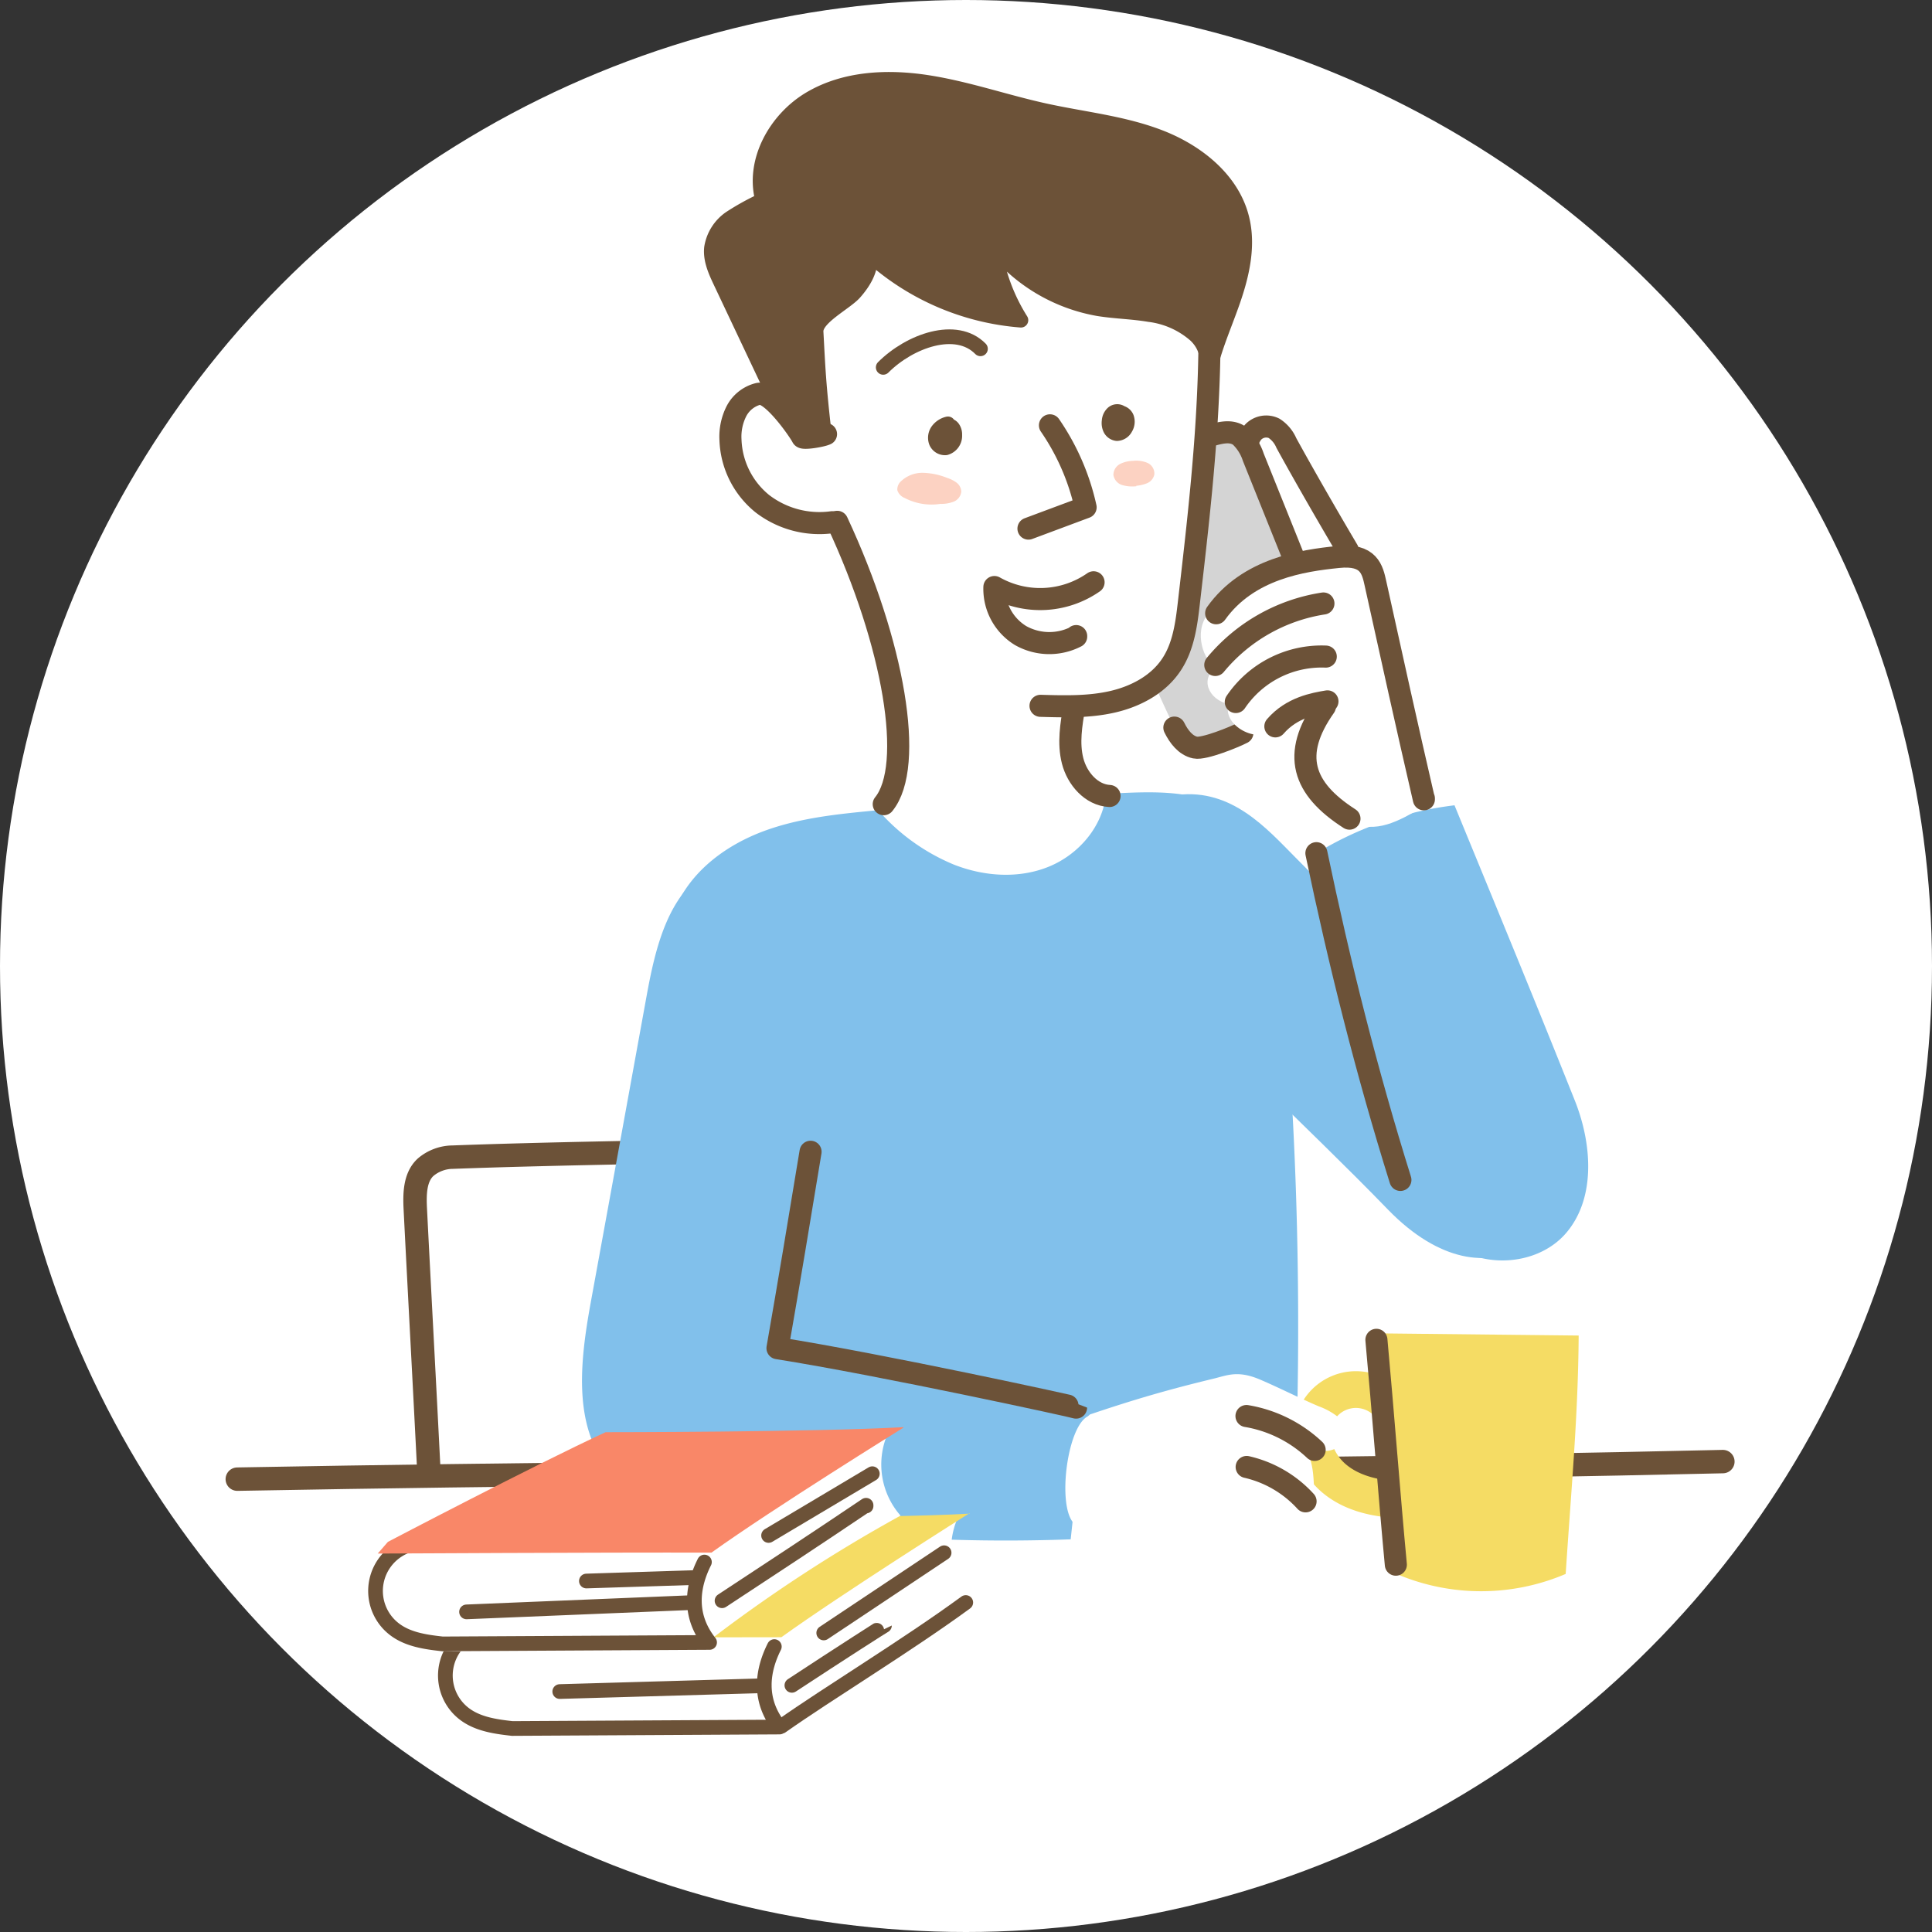 <svg xmlns="http://www.w3.org/2000/svg" viewBox="0 0 330 330" width="330" height="330"><rect x="0" y="0" width="330" height="330" fill="#333333" stroke="none"/><defs><style>.cls-1,.cls-8{fill:#fff;}.cls-11,.cls-2,.cls-5,.cls-6{fill:none;}.cls-11,.cls-2,.cls-6,.cls-8,.cls-9{stroke:#6c5238;}.cls-11,.cls-2,.cls-5,.cls-6,.cls-8,.cls-9{stroke-linecap:round;stroke-linejoin:round;}.cls-2{stroke-width:4px;}.cls-3{fill:#81c0eb;}.cls-4{fill:#f5dc64;}.cls-5{stroke:#f5dc64;stroke-width:6.28px;}.cls-6,.cls-8{stroke-width:3.77px;}.cls-7{fill:#d4d4d4;}.cls-9{fill:#6c5238;}.cls-11,.cls-9{stroke-width:2.51px;}.cls-10{fill:#fcd2c2;}.cls-12{fill:#f98768;}</style></defs><g id="Layer_2" data-name="Layer 2"><g id="画像"><circle class="cls-1" cx="165" cy="165" r="165"/><path class="cls-1" d="M222.12,98.5c-.94-1.31-8.75-19.78-9-21.35a3.94,3.94,0,0,1,1-3.43,3.09,3.09,0,0,1,3.49-.56,5.62,5.62,0,0,1,2.1,2.51c3,5.47,7.23,12.81,10.48,18.3"/><path class="cls-1" d="M140.9,85.34c4.66,9.3,9.37,18.73,11.49,28.91s1.37,21.39-4.3,30.11c5.3,3.4,10.67,6.83,16.64,8.83s12.71,2.43,18.46-.13,10.17-8.59,9.62-14.86c-6.15-1.14-10.12-7.65-10.48-13.9s2-12.29,3.61-18.41a91,91,0,0,0-42.68-16.37"/><path class="cls-2" d="M40.53,252.65c103-1.88,156.22-.75,253.75-3"/><path class="cls-2" d="M73.27,251.57c-.77-15.41-1.55-29.57-2.33-45-.13-2.56-.12-5.48,1.77-7.21a7.26,7.26,0,0,1,4.63-1.71c15.1-.57,37.67-.92,37.67-.92"/><path class="cls-3" d="M221.3,250.92c1.09-29.79.2-64-3.28-93.65-.75-6.36-1.89-13.28-6.66-17.55-5.76-5.16-14.49-4.52-22.45-4.13-.5,5.52-4.62,10.34-9.76,12.44s-11.06,1.68-16.22-.35A34.89,34.89,0,0,1,150,138.39c-6.6.62-13.29,1.26-19.51,3.56s-12,6.48-14.84,12.48c-3.3,7-2,15.28-.72,22.94q6.21,36,12.44,72.09c33.07.94,60.1.71,93.07,1.33"/><path class="cls-3" d="M196.54,164.86c11.64,14.18,25.88,26.63,40.54,41.75,17.68,18.22,34,2.54,25.35-10.76C248.8,175,240.69,166,221.21,146.4c-4.83-4.86-10.8-11.72-20.06-10.63-5.29.63-1.49,11.23-.8,16.51"/><path class="cls-3" d="M121.07,148.58c-7,4.28-9.12,13.32-10.6,21.4q-4.78,26.31-9.59,52.62c-1.81,10-3.18,21.57,3.73,29,4.69,5,12,6.58,18.75,7.65a304,304,0,0,0,59.52,3.68c.82-7.61,1.64-15.22,2.47-22.62-16.49-3-30.65-5.51-53-10,3.18-18.78,6.36-37.62,7.39-56.64.33-6,.37-12.43-2.51-17.77s-9.63-10.32-15.15-7.83"/><path class="cls-4" d="M234.87,228.11c.86,13.33,1.72,26.67,2.48,40.2a36.81,36.81,0,0,0,30.08.53c1-15.12,2.13-27.17,2.22-40.85v.13l-34-.37"/><path class="cls-5" d="M238.3,241.53a7.46,7.46,0,0,0-13.54.3c-1.58,3.61,0,8,3,10.6s7.06,3.53,11,3.72"/><path class="cls-6" d="M235.1,228.85c1.1,11.86,2.2,26.55,3.32,38.41"/><path class="cls-1" d="M186.17,241.6c7.52-2.54,13.3-4.23,21.14-6.12,2.28-.55,4.08-1.46,7.87.14,3.13,1.33,6.94,3.26,10.07,4.59a11.79,11.79,0,0,1,3.52,2,3.29,3.29,0,0,1,1.14,3.39,3.92,3.92,0,0,1-3,2.19c-1.34.25-3.4-1.09-4.92-1.36,2.3,1.93,2.37,5.44,2.47,8.25.12,3.24.2,9.75-2.59,11.83-2.28,1.68-5.55,1.46-8.5,1.28-2-.11-4.47-3-5-4.68-5.35.4-20.35,4.11-25.29-3.35-2.38-3.59-.69-16.08,2.72-17.84"/><path class="cls-6" d="M212.91,241.87a22.34,22.34,0,0,1,11.64,5.78"/><path class="cls-6" d="M212.94,250.57A19.49,19.49,0,0,1,223,256.44"/><path class="cls-3" d="M239.2,201.54c-5.71-18.25-10.39-36.84-14.35-55.81a58.82,58.82,0,0,1,23.59-8.18C257.17,158.8,262.07,170.64,269,188c2.9,7.29,3.63,16.51-1.42,22.52-3.88,4.61-10.88,5.91-16.5,3.77s-9.81-7.24-11.71-12.95"/><path class="cls-6" d="M239.2,201.54c-5.71-18.25-10.39-36.84-14.35-55.81"/><path class="cls-6" d="M215.28,81.42a10.46,10.46,0,0,1-2.15-4.27,3.94,3.94,0,0,1,1-3.43,3.09,3.09,0,0,1,3.49-.56,5.62,5.62,0,0,1,2.1,2.51c3,5.47,7.23,12.81,10.48,18.3"/><path class="cls-7" d="M187.5,82.6c3.42-1.41,12.91-6.43,18.15-7.89,2.12-.59,4.45-1.52,6.19-.18a8.1,8.1,0,0,1,2.23,3.56c4.93,12.13,10.79,25.67,15.71,37.8-6.8,4-12.52,6.39-21,10.86a7.29,7.29,0,0,1-4.61.94c-1.66-.35-2.81-1.88-3.56-3.41C194,110.68,189.78,97.93,185,85.87"/><path class="cls-6" d="M212.21,125.18c-1.35.71-6.56,2.83-8.06,2.51-1.66-.35-2.81-1.88-3.56-3.41"/><path class="cls-1" d="M243.5,135.82c-2.84-13-5.05-19.32-7.89-32.28-.71-3.21-1.54-6.64-4.31-8.45,0,0,.07,0,.15-.24-2.25-1.86-6.51-.48-8.72.88-3.76.21-14.14,5.29-16.85,9.81-1.93,3.22.11,8.16,2.1,8.33-3.15,1.81-1.67,5.67,1.89,6.38-1.24,3.73,5.19,6.88,7.23,4.36,1.83-2.24,8-4.47,9.19-4.5-5.92,13.66-.92,19,6,20.86,4.16,1.15,8.23-1.74,12-3.82"/><path class="cls-6" d="M226.45,112.15a17.71,17.71,0,0,0-15.37,7.76"/><path class="cls-6" d="M226.3,120.69c-5.78,8.18-3.81,14,4.2,19.14"/><path class="cls-6" d="M207.58,113.58a29.84,29.84,0,0,1,18.47-10.5"/><path class="cls-6" d="M207.73,104.75c5.46-7.64,14.79-9,20.81-9.61,5.31-.57,5.88,2.15,6.41,4.56,2.71,12.28,5.42,24.57,8.26,36.83v-.16"/><path class="cls-6" d="M217.84,124.07c2.81-3.25,6.66-3.89,8.9-4.27"/><path class="cls-6" d="M205.65,74.71c2.12-.59,4.45-1.52,6.19-.18a8.6,8.6,0,0,1,2.23,3.56l7.23,18"/><path class="cls-6" d="M183.5,120.69c-.53,3.07-1.06,6.25-.29,9.27s3.2,5.84,6.31,6"/><path class="cls-1" d="M177.73,120.56c4.12.12,8.29.23,12.3-.69s7.92-3,10.16-6.5c1.94-3,2.45-6.69,2.86-10.25,2-17.27,4-34.45,3.46-52.4a56,56,0,0,0-52.89-12.8c-8.37,2.42-16.74,7.57-19.49,15.84-2.32,7-.2,14.53,2.11,21.48,4.94,14.93,10.22,32.79,20.68,42.85"/><path class="cls-6" d="M143,89.13c9.72,20.82,13.27,41.69,7.95,48.23"/><path class="cls-8" d="M177.73,120.56c4.12.12,8.29.23,12.3-.69s7.92-3,10.16-6.5c1.94-3,2.45-6.69,2.86-10.25,2-17.27,4-34.45,3.46-52.4a56,56,0,0,0-52.89-12.8c-8.37,2.42-16.74,7.57-19.49,15.84-2.32,7-.2,14.53,2.11,21.48"/><path class="cls-9" d="M136.08,75.66l-13-27.5c-.87-1.84-1.76-3.79-1.55-5.82a7.6,7.6,0,0,1,3.18-5.07,43,43,0,0,1,5.56-3.07c-1.82-6.62,2.21-13.86,8.13-17.35s13.21-3.82,20-2.77,13.32,3.34,20,4.81,13.48,2.12,19.8,4.58,12.26,7.19,13.91,13.77c1.19,4.69.06,9.64-1.53,14.21s-3.65,9-4.4,13.8c.42-3.43.11-6-2-8a14.65,14.65,0,0,0-7.89-3.52c-2.89-.49-5.83-.53-8.72-1A29.37,29.37,0,0,1,169.8,42.24a31.83,31.83,0,0,0,4.58,12.45,43.32,43.32,0,0,1-25.83-11.18c.43,2.37-1,4.69-2.57,6.47s-6.72,4.29-6.59,6.69c.33,6,.4,8.81,1.48,18.09l-4,.21"/><path class="cls-6" d="M179.34,72.65a39.81,39.81,0,0,1,6.09,14l-9.76,3.64"/><path class="cls-9" d="M161.92,72.4a3,3,0,0,0-1.71,1.09,2.1,2.1,0,0,0-.31,2,1.63,1.63,0,0,0,1.64,1,2.13,2.13,0,0,0,1.54-2.19,1.9,1.9,0,0,0-.33-1.19,1,1,0,0,0-1.1-.38"/><path class="cls-9" d="M191.41,70.45a1.15,1.15,0,0,0-1.36.15,2,2,0,0,0-.6,1.32,2.32,2.32,0,0,0,.21,1.37,1.46,1.46,0,0,0,1.12.77,1.71,1.71,0,0,0,1.46-.93,2.07,2.07,0,0,0,.2-1.79,1.36,1.36,0,0,0-1.5-.84"/><path class="cls-10" d="M194.13,83.05a6.16,6.16,0,0,1-2.42-.19,2.15,2.15,0,0,1-1.53-1.73,2.11,2.11,0,0,1,1.12-1.87,5,5,0,0,1,2.21-.54,4.88,4.88,0,0,1,2.43.32,2,2,0,0,1,1.23,2,2.08,2.08,0,0,1-1.2,1.48,6.34,6.34,0,0,1-1.92.46"/><path class="cls-10" d="M160.67,86.06a9.9,9.9,0,0,1-6.14-1,2.12,2.12,0,0,1-1.26-1.34,1.87,1.87,0,0,1,.61-1.5,5.3,5.3,0,0,1,3.82-1.46,12,12,0,0,1,4.09.87,5.48,5.48,0,0,1,1.6.81,2,2,0,0,1,.8,1.54,2.06,2.06,0,0,1-1.3,1.71,5.91,5.91,0,0,1-2.21.38"/><path class="cls-6" d="M186.79,99.46a15.93,15.93,0,0,1-16.94.81,9.35,9.35,0,0,0,4.46,8.28,10,10,0,0,0,9.51.18v-.08"/><path class="cls-8" d="M141.09,74.15c-.76.36-3.89.87-4.06.5-.44-.92-5.2-7.87-7.48-7.38a5.81,5.81,0,0,0-3.78,3,9.62,9.62,0,0,0-1,4.84,14.67,14.67,0,0,0,5.45,10.93,16,16,0,0,0,11.91,3.16"/><path class="cls-11" d="M167.47,59.58c-4.13-4.21-12.06-1.38-16.61,3.17"/><path class="cls-6" d="M138.45,196.73c-1.84,11.16-3.68,22.31-5.65,33.55,17.81,2.82,51,10.05,51,10.15"/><path class="cls-1" d="M163.56,259.33a13.21,13.21,0,0,0,2.19,14,258.12,258.12,0,0,0-33.43,21.93l-38.78,1.23c-4.11.13-8.38.23-12.17-1.38s-7-5.46-6.42-9.54a9.63,9.63,0,0,1,4-6.18A28.72,28.72,0,0,1,85.71,276c12.42-4.89,24.85-9.78,37.19-14.86l40.49-2"/><path class="cls-11" d="M82.67,278.13a8.23,8.23,0,0,0-3.41,14.57c2.31,1.79,5.35,2.22,8.24,2.54l45.64-.25c-3.83-4.85-2.8-9.91-.88-13.74"/><path class="cls-11" d="M95.61,288.93l34.88-1"/><path class="cls-11" d="M133.48,294.85c8.1-5.71,21.31-13.7,31.48-21.13"/><path class="cls-11" d="M135.26,287.87c8.22-5.41,15.81-10.26,15.81-10.22"/><line class="cls-11" x1="140.7" y1="278.92" x2="161.26" y2="265.22"/><path class="cls-4" d="M165.62,258.45s-21.56,13.59-32.16,21.2c-18.17,0-57,.16-57,.16l1.75-2s25.06-13.15,37.18-18.74c0,0,34.82.36,50.24-.53"/><path class="cls-1" d="M151.62,244.88a13.24,13.24,0,0,0,2.2,14,260,260,0,0,0-33.44,21.93L81.61,282c-4.12.13-8.39.23-12.18-1.38s-7-5.46-6.41-9.54a9.57,9.57,0,0,1,4-6.17,28.63,28.63,0,0,1,6.75-3.38c12.42-4.89,24.84-9.78,37.19-14.86l40.49-2"/><path class="cls-11" d="M70.74,263.68a8.23,8.23,0,0,0-3.41,14.57c2.3,1.79,5.34,2.22,8.24,2.54l45.63-.25c-3.83-4.85-2.8-9.91-.88-13.73"/><path class="cls-11" d="M79.69,275.32l38.36-1.58"/><path class="cls-11" d="M100.16,270.05l18.5-.59"/><path class="cls-11" d="M123.33,273.42c8.22-5.4,16.44-10.81,24.6-16.31v.13"/><path class="cls-11" d="M131.28,262.27,149,251.72"/><path class="cls-12" d="M154.32,243.85s-22.19,13.75-32.8,21.35c-18.17-.05-57,.16-57,.16l1.74-2s25.07-13.14,37.18-18.73c0,0,35.45,0,50.88-.86"/></g></g></svg>